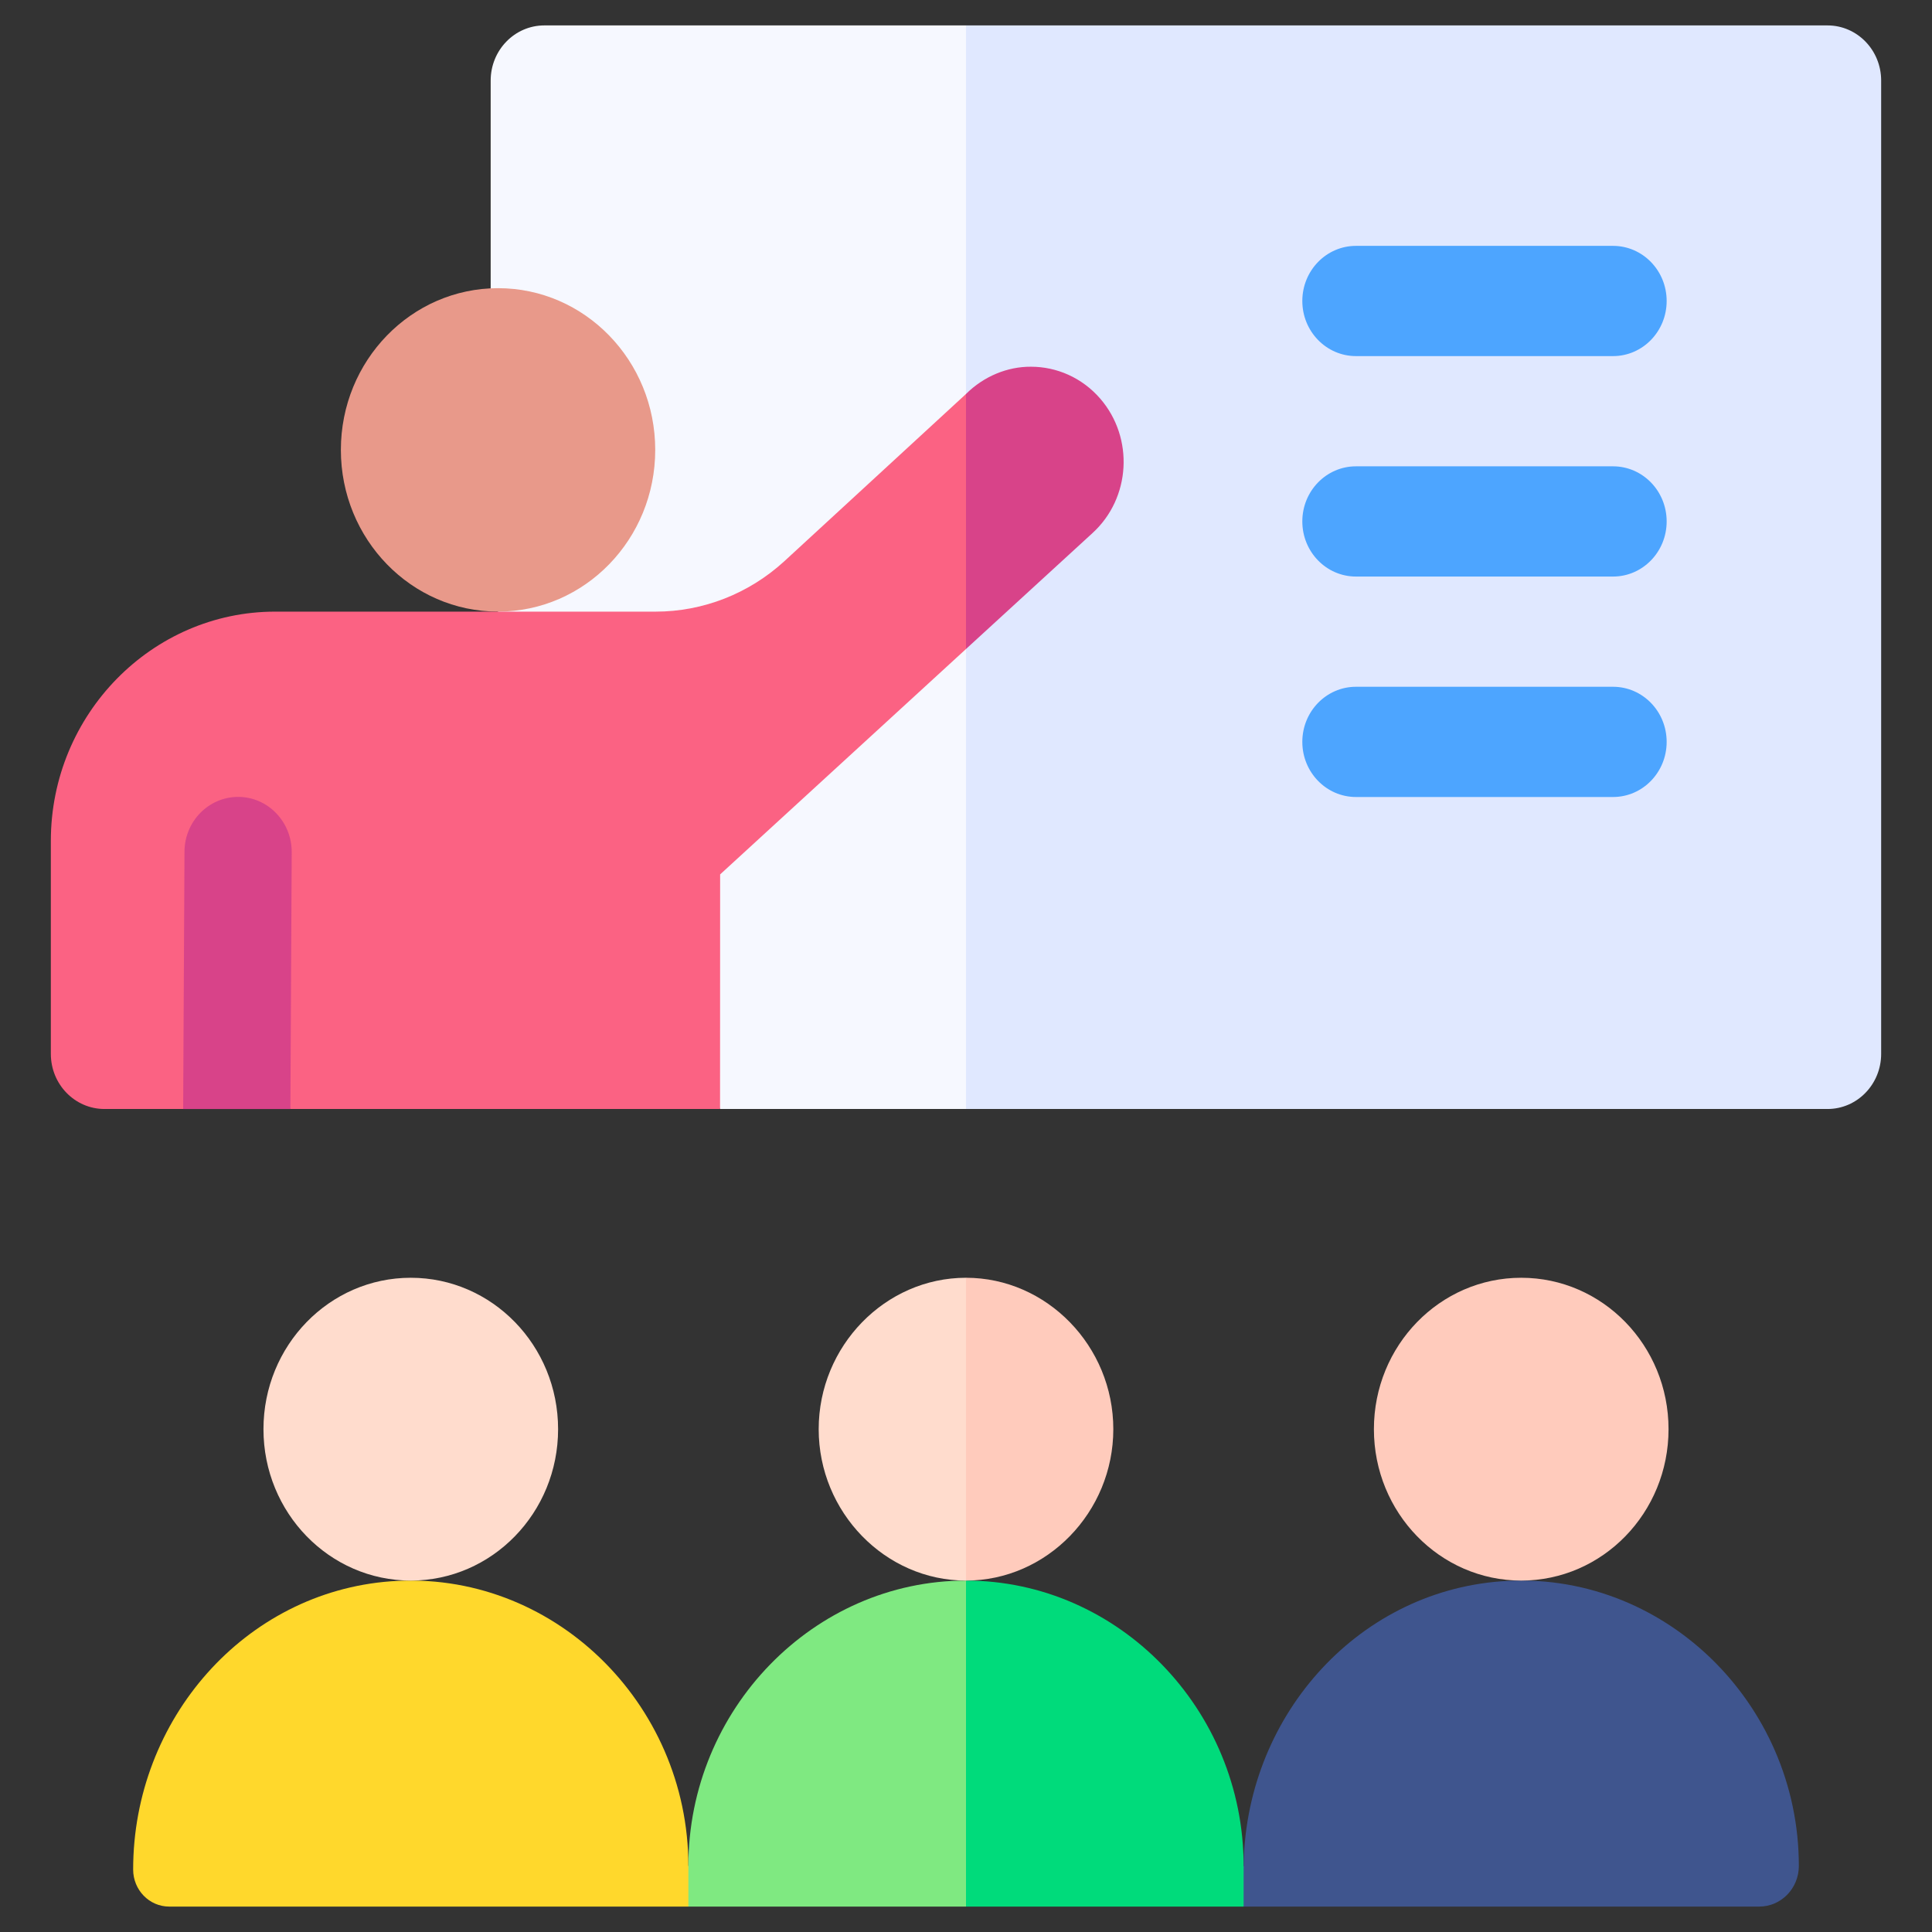 <svg width="76" height="76" viewBox="0 0 76 76" fill="none" xmlns="http://www.w3.org/2000/svg">
<rect x="0" y="0" width="76" height="76" fill="#333333" stroke="none"/>
<mask id="mask0_2227_1588" style="mask-type:alpha" maskUnits="userSpaceOnUse" x="0" y="0" width="76" height="76">
<rect width="76" height="76" fill="#F3F3F3"/>
</mask>
<g mask="url(#mask0_2227_1588)">
</g>
<g clip-path="url(#clip0_2227_1588)">
<path d="M38 1L46.654 18.344L38 43.625H28.325L19.592 24.096L19.302 12.175V3.168C19.302 1.971 20.247 1 21.412 1L38 1Z" fill="#F6F8FF"/>
<path d="M74 3.168V41.457C74 42.654 73.055 43.625 71.891 43.625H38C38 29.417 38 15.208 38 1H71.891C73.055 1 74 1.971 74 3.168Z" fill="#E0E8FF"/>
<path d="M63.453 14.008H53.34C52.175 14.008 51.23 13.037 51.23 11.84C51.23 10.643 52.175 9.672 53.34 9.672H63.453C64.618 9.672 65.562 10.643 65.562 11.84C65.562 13.037 64.618 14.008 63.453 14.008Z" fill="#4DA5FF"/>
<path d="M63.453 22.68H53.34C52.175 22.68 51.23 21.709 51.23 20.512C51.23 19.314 52.175 18.344 53.34 18.344H63.453C64.618 18.344 65.562 19.314 65.562 20.512C65.562 21.709 64.618 22.68 63.453 22.68Z" fill="#4DA5FF"/>
<path d="M63.453 31.352H53.34C52.175 31.352 51.23 30.381 51.23 29.184C51.23 27.986 52.175 27.016 53.34 27.016H63.453C64.618 27.016 65.562 27.986 65.562 29.184C65.562 30.381 64.618 31.352 63.453 31.352Z" fill="#4DA5FF"/>
<path d="M15.364 62.205C9.631 62.632 5.238 67.635 5.238 73.542V73.543C5.238 74.348 5.873 75 6.656 75H27.079L28.41 73.861C27.967 73.707 27.523 73.553 27.079 73.4C27.079 66.972 21.708 61.733 15.364 62.205Z" fill="#FFD82C"/>
<path d="M16.159 62.176C19.359 62.176 21.954 59.509 21.954 56.22C21.954 52.93 19.359 50.264 16.159 50.264C12.958 50.264 10.364 52.93 10.364 56.22C10.364 59.509 12.958 62.176 16.159 62.176Z" fill="#FFDCCD"/>
<path d="M38 62.176C39.02 64.59 40.039 67.004 41.059 69.417C40.039 71.278 39.02 73.139 38 75H27.079V73.4C27.079 67.243 32.009 62.176 38 62.176Z" fill="#7FE981"/>
<path d="M48.921 73.4C49.225 73.646 49.53 73.891 49.835 74.137C49.53 74.425 49.225 74.712 48.921 75H38V62.176C43.991 62.176 48.921 67.243 48.921 73.4Z" fill="#00DB7B"/>
<path d="M38 50.264C39.02 52.249 40.039 54.234 41.059 56.22C40.039 58.205 39.02 60.191 38 62.176C34.821 62.176 32.205 59.487 32.205 56.22C32.205 52.952 34.821 50.264 38 50.264Z" fill="#FFDCCD"/>
<path d="M43.795 56.22C43.795 59.487 41.179 62.176 38 62.176V50.264C41.179 50.264 43.795 52.952 43.795 56.22Z" fill="#FFCBBC"/>
<path d="M59.047 62.205C53.314 62.632 48.921 67.635 48.921 73.542V75H69.205C70.065 75 70.762 74.284 70.762 73.4V73.4C70.762 66.972 65.39 61.733 59.047 62.205Z" fill="#3F558E"/>
<path d="M59.841 62.176C63.042 62.176 65.636 59.509 65.636 56.22C65.636 52.93 63.042 50.264 59.841 50.264C56.641 50.264 54.046 52.93 54.046 56.22C54.046 59.509 56.641 62.176 59.841 62.176Z" fill="#FFCBBC"/>
<path d="M19.592 24.059C23.007 24.059 25.775 21.211 25.775 17.698C25.775 14.184 23.007 11.336 19.592 11.336C16.177 11.336 13.409 14.184 13.409 17.698C13.409 21.211 16.177 24.059 19.592 24.059Z" fill="#E8998A"/>
<path d="M38 15.498L40.308 18.103L38 25.53L33.781 29.398L28.328 34.397L28.325 43.625H11.423L9.156 41.206L7.205 43.625H4.109C2.944 43.625 2 42.655 2 41.457V33.08C2 28.1 5.98 24.06 10.823 24.06H25.79C27.654 24.06 29.453 23.356 30.846 22.084L33.781 19.382L38 15.498Z" fill="#FB6283"/>
<path d="M11.475 33.527L11.423 43.626H7.205L7.257 33.504C7.262 32.306 8.211 31.345 9.377 31.348C10.542 31.353 11.481 32.329 11.475 33.527Z" fill="#D84389"/>
<path d="M42.977 20.969L38 25.53V15.498C38.702 14.798 39.638 14.419 40.557 14.426C41.561 14.426 42.562 14.851 43.282 15.683C44.618 17.23 44.481 19.596 42.977 20.969Z" fill="#D84389"/>
</g>
<defs>
<clipPath id="clip0_2227_1588">
<rect width="72" height="74" fill="white" transform="translate(2 1)"/>
</clipPath>
</defs>
</svg>
